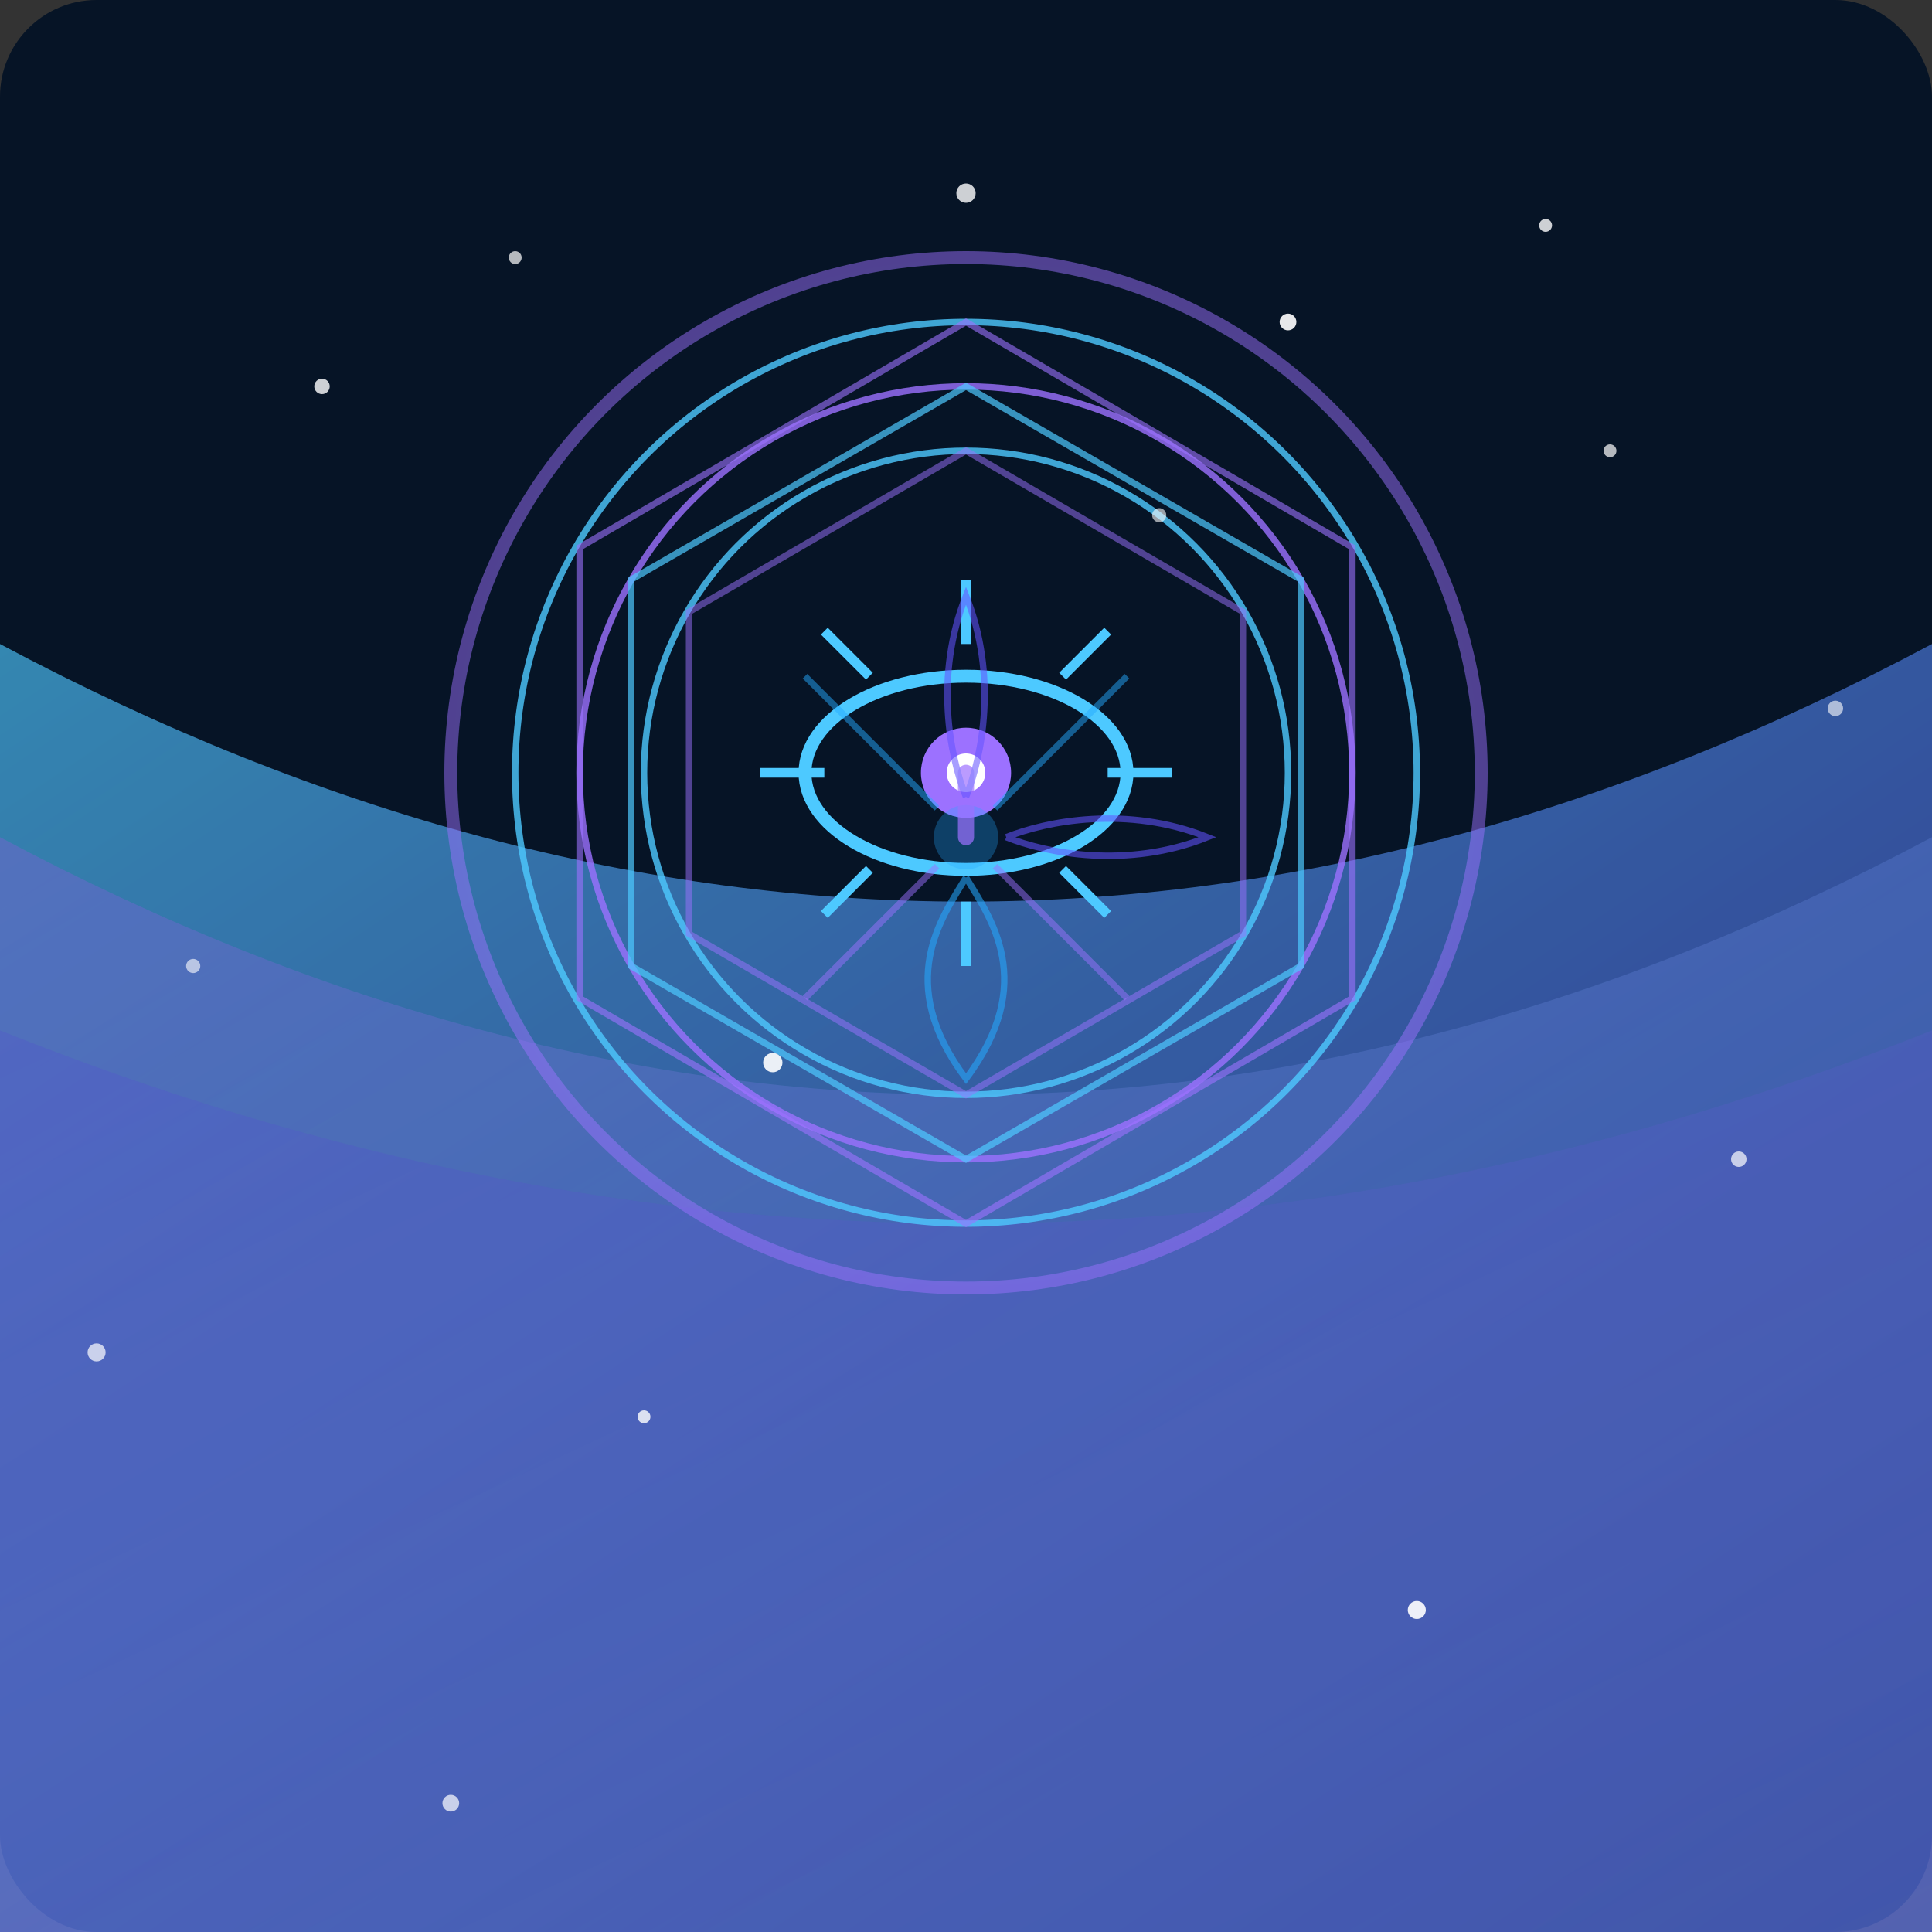 <svg viewBox="0 0 300 300" xmlns="http://www.w3.org/2000/svg">
  <rect x="0" y="0" width="300" height="300" fill="#333333" stroke="none"/>
  <!-- Background -->
  <rect width="300" height="300" fill="#061426" rx="15" ry="15"/>

  <!-- Aura/Northern Lights Effect -->
  <g opacity="0.8">
    <path d="M0,100 Q150,180 300,100 L300,300 L0,300 Z" fill="url(#aura-gradient-1)">
      <animate attributeName="d" values="M0,100 Q150,180 300,100 L300,300 L0,300 Z;
                                       M0,120 Q150,160 300,120 L300,300 L0,300 Z;
                                       M0,100 Q150,180 300,100 L300,300 L0,300 Z"
             dur="15s" repeatCount="indefinite" />
    </path>
    <path d="M0,130 Q150,210 300,130 L300,300 L0,300 Z" fill="url(#aura-gradient-2)" opacity="0.6">
      <animate attributeName="d" values="M0,130 Q150,210 300,130 L300,300 L0,300 Z;
                                       M0,150 Q150,190 300,150 L300,300 L0,300 Z;
                                       M0,130 Q150,210 300,130 L300,300 L0,300 Z"
             dur="12s" repeatCount="indefinite" />
    </path>
    <path d="M0,160 Q150,220 300,160 L300,300 L0,300 Z" fill="url(#aura-gradient-3)" opacity="0.4">
      <animate attributeName="d" values="M0,160 Q150,220 300,160 L300,300 L0,300 Z;
                                       M0,180 Q150,210 300,180 L300,300 L0,300 Z;
                                       M0,160 Q150,220 300,160 L300,300 L0,300 Z"
             dur="10s" repeatCount="indefinite" />
    </path>
  </g>

  <!-- Central Mandala with Third Eye -->
  <g transform="translate(150,120)">
    <!-- Outer circle -->
    <circle cx="0" cy="0" r="80" fill="none" stroke="url(#mandala-gradient)" stroke-width="2" opacity="0.7">
      <animate attributeName="opacity" values="0.4;0.7;0.4" dur="8s" repeatCount="indefinite" />
    </circle>

    <!-- Mandala patterns -->
    <g opacity="0.8">
      <circle cx="0" cy="0" r="70" fill="none" stroke="#4DC9FF" stroke-width="1" />
      <circle cx="0" cy="0" r="60" fill="none" stroke="#9C71FF" stroke-width="1" />
      <circle cx="0" cy="0" r="50" fill="none" stroke="#4DC9FF" stroke-width="1" />
    </g>

    <!-- Geometric patterns -->
    <g>
      <!-- Pattern 1 -->
      <path d="M0,-70 L60,-35 L60,35 L0,70 L-60,35 L-60,-35 Z" fill="none" stroke="#9C71FF" stroke-width="1" opacity="0.6">
        <animate attributeName="opacity" values="0.6;0.9;0.6" dur="6s" repeatCount="indefinite" />
      </path>

      <!-- Pattern 2 -->
      <path d="M0,-60 L52,-30 L52,30 L0,60 L-52,30 L-52,-30 Z" fill="none" stroke="#4DC9FF" stroke-width="1" opacity="0.7">
        <animate attributeName="opacity" values="0.7;0.4;0.7" dur="7s" repeatCount="indefinite" />
      </path>

      <!-- Pattern 3 - Rotating -->
      <g>
        <path d="M0,-50 L43,-25 L43,25 L0,50 L-43,25 L-43,-25 Z" fill="none" stroke="#9C71FF" stroke-width="1" opacity="0.5">
          <animateTransform attributeName="transform" type="rotate" from="0" to="360" dur="30s" repeatCount="indefinite" />
        </path>
      </g>
    </g>

    <!-- Third Eye Symbol -->
    <g>
      <!-- Outer eye -->
      <ellipse cx="0" cy="0" rx="25" ry="15" fill="none" stroke="#4DC9FF" stroke-width="2">
        <animate attributeName="rx" values="25;23;25" dur="4s" repeatCount="indefinite" />
        <animate attributeName="ry" values="15;16;15" dur="5s" repeatCount="indefinite" />
      </ellipse>

      <!-- Inner eye -->
      <circle cx="0" cy="0" r="7" fill="#9C71FF">
        <animate attributeName="r" values="7;8;7" dur="3s" repeatCount="indefinite" />
      </circle>

      <!-- Pupil -->
      <circle cx="0" cy="0" r="3" fill="#FFFFFF">
        <animate attributeName="r" values="3;2;3" dur="4s" repeatCount="indefinite" />
      </circle>

      <!-- Eyelashes/rays -->
      <g>
        <line x1="0" y1="-20" x2="0" y2="-30" stroke="#4DC9FF" stroke-width="1.5" />
        <line x1="15" y1="-15" x2="22" y2="-22" stroke="#4DC9FF" stroke-width="1.5" />
        <line x1="22" y1="0" x2="32" y2="0" stroke="#4DC9FF" stroke-width="1.5" />
        <line x1="15" y1="15" x2="22" y2="22" stroke="#4DC9FF" stroke-width="1.5" />
        <line x1="0" y1="20" x2="0" y2="30" stroke="#4DC9FF" stroke-width="1.5" />
        <line x1="-15" y1="15" x2="-22" y2="22" stroke="#4DC9FF" stroke-width="1.5" />
        <line x1="-22" y1="0" x2="-32" y2="0" stroke="#4DC9FF" stroke-width="1.5" />
        <line x1="-15" y1="-15" x2="-22" y2="-22" stroke="#4DC9FF" stroke-width="1.5" />
      </g>
    </g>
  </g>

  <!-- Cannabis Leaf Outline - Astral Style -->
  <g transform="translate(150,130) scale(0.25) rotate(180)">
    <!-- Center -->
    <circle cx="0" cy="0" r="20" fill="#23A9FF" opacity="0.3">
      <animate attributeName="opacity" values="0.3;0.6;0.3" dur="4s" repeatCount="indefinite" />
    </circle>

    <!-- Leaf elements with energy aura -->
    <g opacity="0.7">
      <!-- Main stem -->
      <path d="M0,0 L0,40" stroke="#9C71FF" stroke-width="10" stroke-linecap="round" />

      <!-- Top leaf -->
      <path d="M0,-25 C15,-50 45,-90 0,-150 C-45,-90 -15,-50 0,-25" fill="none" stroke="#23A9FF" stroke-width="4" opacity="0.8">
        <animate attributeName="opacity" values="0.8;0.5;0.8" dur="6s" repeatCount="indefinite" />
      </path>

      <!-- Right leaves -->
      <path d="M18,-18 C40,-40 60,-60 100,-100 C60,-60 40,-40 18,-18" fill="none" stroke="#9C71FF" stroke-width="4" opacity="0.7">
        <animate attributeName="opacity" values="0.7;0.4;0.7" dur="7s" repeatCount="indefinite" />
      </path>
      <path d="M25,0 C50,-10 100,-20 150,0 C100,20 50,10 25,0" fill="none" stroke="#6251FF" stroke-width="4" opacity="0.8" transform="rotate(90)">
        <animate attributeName="opacity" values="0.8;0.5;0.8" dur="5s" repeatCount="indefinite" />
      </path>

      <!-- Left leaves -->
      <path d="M-18,-18 C-40,-40 -60,-60 -100,-100 C-60,-60 -40,-40 -18,-18" fill="none" stroke="#9C71FF" stroke-width="4" opacity="0.7">
        <animate attributeName="opacity" values="0.7;0.4;0.7" dur="8s" repeatCount="indefinite" />
      </path>
      <path d="M25,0 C50,-10 100,-20 150,0 C100,20 50,10 25,0" fill="none" stroke="#6251FF" stroke-width="4" opacity="0.8" transform="rotate(180)">
        <animate attributeName="opacity" values="0.8;0.5;0.8" dur="6s" repeatCount="indefinite" />
      </path>

      <!-- Bottom leaves -->
      <path d="M-18,18 C-40,40 -60,60 -100,100 C-60,60 -40,40 -18,18" fill="none" stroke="#23A9FF" stroke-width="4" opacity="0.7">
        <animate attributeName="opacity" values="0.7;0.4;0.7" dur="7s" repeatCount="indefinite" />
      </path>
      <path d="M18,18 C40,40 60,60 100,100 C60,60 40,40 18,18" fill="none" stroke="#23A9FF" stroke-width="4" opacity="0.7">
        <animate attributeName="opacity" values="0.7;0.4;0.7" dur="5s" repeatCount="indefinite" />
      </path>
    </g>
  </g>

  <!-- Stars/Light points -->
  <g>
    <circle cx="50" cy="60" r="1.2" fill="#FFFFFF" opacity="0.8">
      <animate attributeName="opacity" values="0.8;0.3;0.8" dur="3s" repeatCount="indefinite" />
    </circle>
    <circle cx="80" cy="40" r="1" fill="#FFFFFF" opacity="0.7">
      <animate attributeName="opacity" values="0.7;0.2;0.7" dur="4s" repeatCount="indefinite" />
    </circle>
    <circle cx="200" cy="50" r="1.3" fill="#FFFFFF" opacity="0.9">
      <animate attributeName="opacity" values="0.9;0.4;0.9" dur="5s" repeatCount="indefinite" />
    </circle>
    <circle cx="250" cy="70" r="1" fill="#FFFFFF" opacity="0.7">
      <animate attributeName="opacity" values="0.7;0.2;0.7" dur="3.5s" repeatCount="indefinite" />
    </circle>
    <circle cx="150" cy="30" r="1.5" fill="#FFFFFF" opacity="0.8">
      <animate attributeName="opacity" values="0.8;0.3;0.8" dur="4.5s" repeatCount="indefinite" />
</circle>
    <circle cx="30" cy="150" r="1.1" fill="#FFFFFF" opacity="0.6">
      <animate attributeName="opacity" values="0.6;0.1;0.6" dur="3.8s" repeatCount="indefinite" />
    </circle>
    <circle cx="270" cy="180" r="1.2" fill="#FFFFFF" opacity="0.7">
      <animate attributeName="opacity" values="0.7;0.2;0.7" dur="4.2s" repeatCount="indefinite" />
    </circle>
    <circle cx="100" cy="220" r="1" fill="#FFFFFF" opacity="0.8">
      <animate attributeName="opacity" values="0.8;0.3;0.8" dur="3.1s" repeatCount="indefinite" />
    </circle>
    <circle cx="220" cy="250" r="1.4" fill="#FFFFFF" opacity="0.9">
      <animate attributeName="opacity" values="0.9;0.4;0.9" dur="4.7s" repeatCount="indefinite" />
    </circle>
    <circle cx="180" cy="80" r="1.1" fill="#FFFFFF" opacity="0.6">
      <animate attributeName="opacity" values="0.6;0.1;0.6" dur="3.9s" repeatCount="indefinite" />
    </circle>
    <circle cx="70" cy="280" r="1.3" fill="#FFFFFF" opacity="0.7">
      <animate attributeName="opacity" values="0.7;0.2;0.7" dur="4.1s" repeatCount="indefinite" />
    </circle>
    <circle cx="240" cy="35" r="1" fill="#FFFFFF" opacity="0.8">
      <animate attributeName="opacity" values="0.8;0.3;0.8" dur="3.3s" repeatCount="indefinite" />
    </circle>
    <circle cx="120" cy="165" r="1.5" fill="#FFFFFF" opacity="0.9">
      <animate attributeName="opacity" values="0.9;0.4;0.9" dur="4.9s" repeatCount="indefinite" />
    </circle>
    <circle cx="285" cy="110" r="1.2" fill="#FFFFFF" opacity="0.6">
      <animate attributeName="opacity" values="0.6;0.1;0.6" dur="3.7s" repeatCount="indefinite" />
    </circle>
    <circle cx="15" cy="210" r="1.4" fill="#FFFFFF" opacity="0.7">
      <animate attributeName="opacity" values="0.7;0.2;0.7" dur="4.3s" repeatCount="indefinite" />
    </circle>
  </g>

  <defs>
    <linearGradient id="aura-gradient-1" x1="0%" y1="0%" x2="100%" y2="100%">
      <stop offset="0%" style="stop-color:#4DC9FF;stop-opacity:0.8" />
      <stop offset="100%" style="stop-color:#6251FF;stop-opacity:0.6" />
    </linearGradient>
    <linearGradient id="aura-gradient-2" x1="0%" y1="0%" x2="100%" y2="100%">
      <stop offset="0%" style="stop-color:#9C71FF;stop-opacity:0.7" />
      <stop offset="100%" style="stop-color:#4DC9FF;stop-opacity:0.5" />
    </linearGradient>
    <linearGradient id="aura-gradient-3" x1="0%" y1="0%" x2="100%" y2="100%">
      <stop offset="0%" style="stop-color:#6251FF;stop-opacity:0.6" />
      <stop offset="100%" style="stop-color:#9C71FF;stop-opacity:0.4" />
    </linearGradient>
    <radialGradient id="mandala-gradient" cx="50%" cy="50%" r="50%" fx="50%" fy="50%">
      <stop offset="0%" style="stop-color:#23A9FF;stop-opacity:0.9" />
      <stop offset="100%" style="stop-color:#9C71FF;stop-opacity:0.7" />
    </radialGradient>
  </defs>
</svg>
